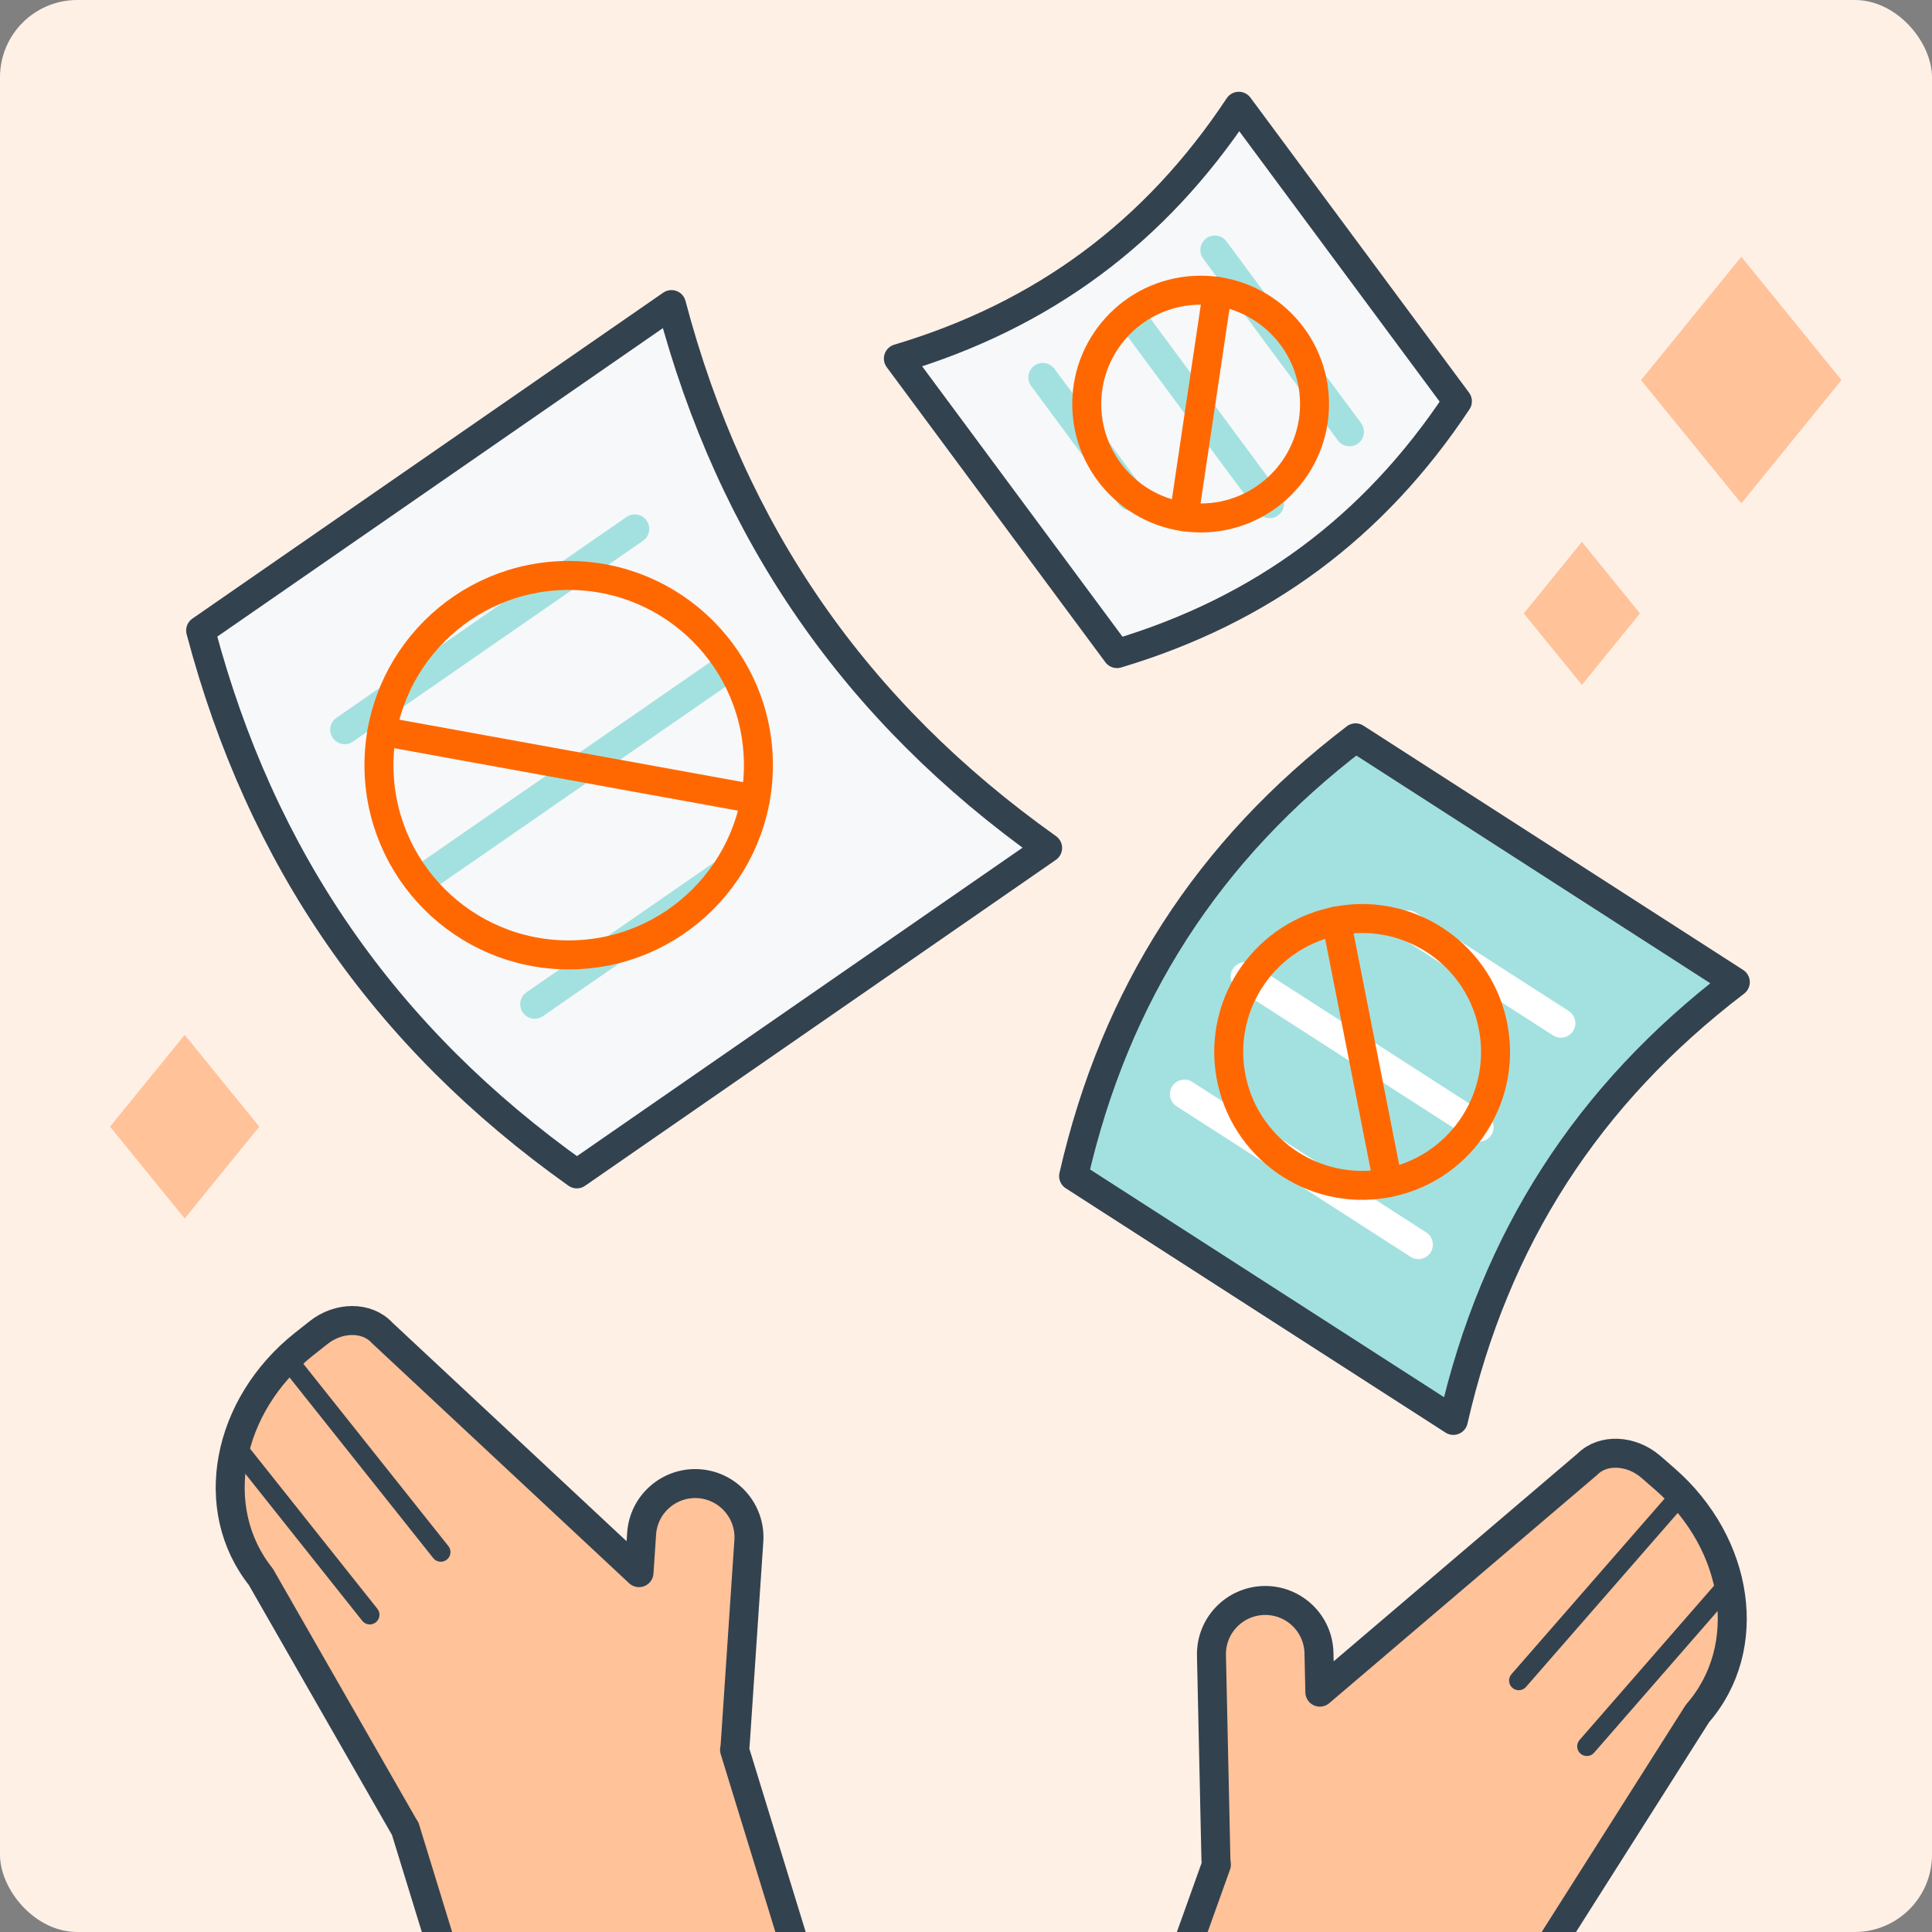 <?xml version="1.0" encoding="UTF-8"?>
<svg id="Layer_1" xmlns="http://www.w3.org/2000/svg" xmlns:xlink="http://www.w3.org/1999/xlink" viewBox="0 0 200 200">
  <rect x="0" y="0" width="200" height="200" fill="#808080" stroke="none"/>
  <defs>
    <style>
      .cls-1 {
        stroke: #ff6800;
      }

      .cls-1, .cls-2, .cls-3, .cls-4, .cls-5, .cls-6 {
        fill: none;
      }

      .cls-1, .cls-3, .cls-4, .cls-7, .cls-8, .cls-5, .cls-6 {
        stroke-linecap: round;
        stroke-linejoin: round;
      }

      .cls-1, .cls-3, .cls-7, .cls-8, .cls-5, .cls-6 {
        stroke-width: 3px;
      }

      .cls-9 {
        fill: #fff0e6;
      }

      .cls-10 {
        fill: #ffc299;
      }

      .cls-3 {
        stroke: #a3e1e0;
      }

      .cls-4 {
        stroke-width: 2px;
      }

      .cls-4, .cls-7, .cls-8, .cls-6 {
        stroke: #33424f;
      }

      .cls-7 {
        fill: #f7f8fa;
      }

      .cls-8 {
        fill: #a3e1e0;
      }

      .cls-5 {
        stroke: #fff;
      }

      .cls-11 {
        clip-path: url(#clippath);
      }
    </style>
    <clipPath id="clippath">
      <rect class="cls-2" x="0" y="0" width="200" height="200" rx="8" ry="8" transform="translate(200 200) rotate(180)"/>
    </clipPath>
  </defs>
  <rect class="cls-9" x="0" y="0" width="200" height="200" rx="8" ry="8" transform="translate(200 200) rotate(180)"/>
  <g class="cls-11">
    <g>
      <g>
        <path class="cls-7" d="M128.24,11c7.54,10.18,15.09,20.36,22.63,30.54-8.66,13.05-20.24,21.63-35.24,26.12-7.54-10.18-15.09-20.36-22.63-30.54,15-4.48,26.58-13.06,35.24-26.12Z"/>
        <g>
          <path class="cls-3" d="M117.05,51.35c-3.03-4.09-6.07-8.19-9.1-12.28"/>
          <path class="cls-3" d="M131.42,52.14c-4.65-6.27-9.3-12.54-13.94-18.82"/>
          <path class="cls-3" d="M139.7,44.7c-4.65-6.27-9.3-12.54-13.94-18.82"/>
        </g>
      </g>
      <g>
        <circle class="cls-1" cx="124.29" cy="41.83" r="11.79"/>
        <line class="cls-1" x1="122.56" y1="53.49" x2="126.03" y2="30.17"/>
      </g>
    </g>
    <g>
      <g>
        <path class="cls-8" d="M150.45,147.04c-13.1-8.43-26.21-16.86-39.31-25.29,4.29-18.78,13.88-33.69,29.19-45.37,13.1,8.43,26.21,16.86,39.31,25.29-15.31,11.68-24.9,26.59-29.19,45.37Z"/>
        <g>
          <path class="cls-5" d="M145.77,95.75c5.27,3.39,10.54,6.78,15.81,10.17"/>
          <path class="cls-5" d="M128.9,101.1c8.07,5.19,16.15,10.39,24.22,15.58"/>
          <path class="cls-5" d="M122.61,113.26c8.07,5.19,16.15,10.39,24.22,15.58"/>
        </g>
      </g>
      <g>
        <circle class="cls-1" cx="141.01" cy="108.89" r="13.81" transform="translate(-16.58 25.79) rotate(-9.87)"/>
        <line class="cls-1" x1="138.34" y1="95.33" x2="143.68" y2="122.44"/>
      </g>
    </g>
    <g>
      <g>
        <path class="cls-7" d="M20.77,65.27c16.25-11.25,32.49-22.49,48.74-33.74,6.24,23.62,19.03,42.1,38.94,56.25-16.25,11.25-32.49,22.49-48.74,33.74-19.91-14.15-32.7-32.64-38.94-56.25Z"/>
        <g>
          <path class="cls-3" d="M74.95,90.39c-6.53,4.52-13.07,9.05-19.6,13.57"/>
          <path class="cls-3" d="M74.2,69.89c-10.01,6.93-20.02,13.86-30.03,20.79"/>
          <path class="cls-3" d="M65.71,54.75c-10.01,6.93-20.02,13.86-30.03,20.79"/>
        </g>
      </g>
      <g>
        <circle class="cls-1" cx="58.87" cy="79.21" r="19.64"/>
        <line class="cls-1" x1="39.55" y1="75.7" x2="78.19" y2="82.72"/>
      </g>
    </g>
    <g>
      <g>
        <g>
          <path class="cls-10" d="M158.9,204.76l1.21-3.37c3.25-9.09-1.48-19.1-10.58-22.36s-19.11,1.47-22.37,10.56l-5.43,15.17h37.18Z"/>
          <g>
            <rect class="cls-10" x="125.64" y="165.68" width="11.14" height="32.2" rx="5.57" ry="5.57" transform="translate(266.23 360.75) rotate(178.79)"/>
            <path class="cls-10" d="M126.2,190.76l33.44,11.98,16.08-25.35c5.94-6.82,4.33-17.56-3.36-24.26l-1.46-1.27c-2.02-1.76-4.96-1.9-6.57-.28l-27.7,23.59-10.44,15.59Z"/>
            <line class="cls-4" x1="173.99" y1="154.74" x2="157.22" y2="173.97"/>
            <line class="cls-4" x1="178.86" y1="164.04" x2="164.27" y2="180.78"/>
          </g>
        </g>
        <path class="cls-6" d="M121.72,204.76l4.2-11.73c-.03-.2-.04-.4-.05-.6l-.46-21.06c-.07-3.08,2.37-5.62,5.45-5.69h0c3.07-.06,5.62,2.37,5.68,5.45l.09,4.04,27.7-23.6c1.61-1.62,4.54-1.48,6.57.28l1.46,1.27c7.69,6.71,9.31,17.44,3.36,24.26l-16.08,25.35h-.02s-.73,2.02-.73,2.02"/>
      </g>
      <g>
        <g>
          <path class="cls-10" d="M46.46,204.05h36.62l-8.12-26.4c-2.84-9.23-12.63-14.41-21.87-11.57-9.24,2.84-14.43,12.63-11.59,21.86l4.95,16.11Z"/>
          <g>
            <rect class="cls-10" x="65.69" y="153.56" width="11.14" height="32.2" rx="5.57" ry="5.57" transform="translate(11.43 -4.36) rotate(3.81)"/>
            <path class="cls-10" d="M75.86,178.86l-33.95,10.45-14.92-26.05c-5.63-7.08-3.53-17.73,4.46-24.08l1.52-1.2c2.1-1.67,5.04-1.67,6.57.02l26.6,24.83,9.72,16.04Z"/>
            <line class="cls-4" x1="29.75" y1="140.71" x2="45.63" y2="160.67"/>
            <line class="cls-4" x1="24.46" y1="149.78" x2="38.28" y2="167.16"/>
          </g>
        </g>
        <path class="cls-6" d="M82.93,203.56l-6.89-22.42c.03-.2.06-.4.07-.6l1.41-21.02c.21-3.07-2.12-5.72-5.18-5.93h0c-3.07-.2-5.72,2.12-5.92,5.18l-.27,4.03-26.6-24.83c-1.54-1.69-4.47-1.69-6.57-.02l-1.52,1.2c-7.99,6.35-10.09,17-4.46,24.08l14.92,26.05h.02s4.38,14.25,4.38,14.25"/>
      </g>
    </g>
    <g>
      <polygon class="cls-10" points="180.26 52.11 190.63 39.35 180.26 26.58 169.88 39.35 180.26 52.11"/>
      <polygon class="cls-10" points="163.76 70.9 169.77 63.5 163.76 56.09 157.74 63.5 163.76 70.9"/>
    </g>
    <polygon class="cls-10" points="19.12 126.14 11.39 116.63 19.12 107.13 26.84 116.63 19.12 126.14"/>
  </g>
</svg>